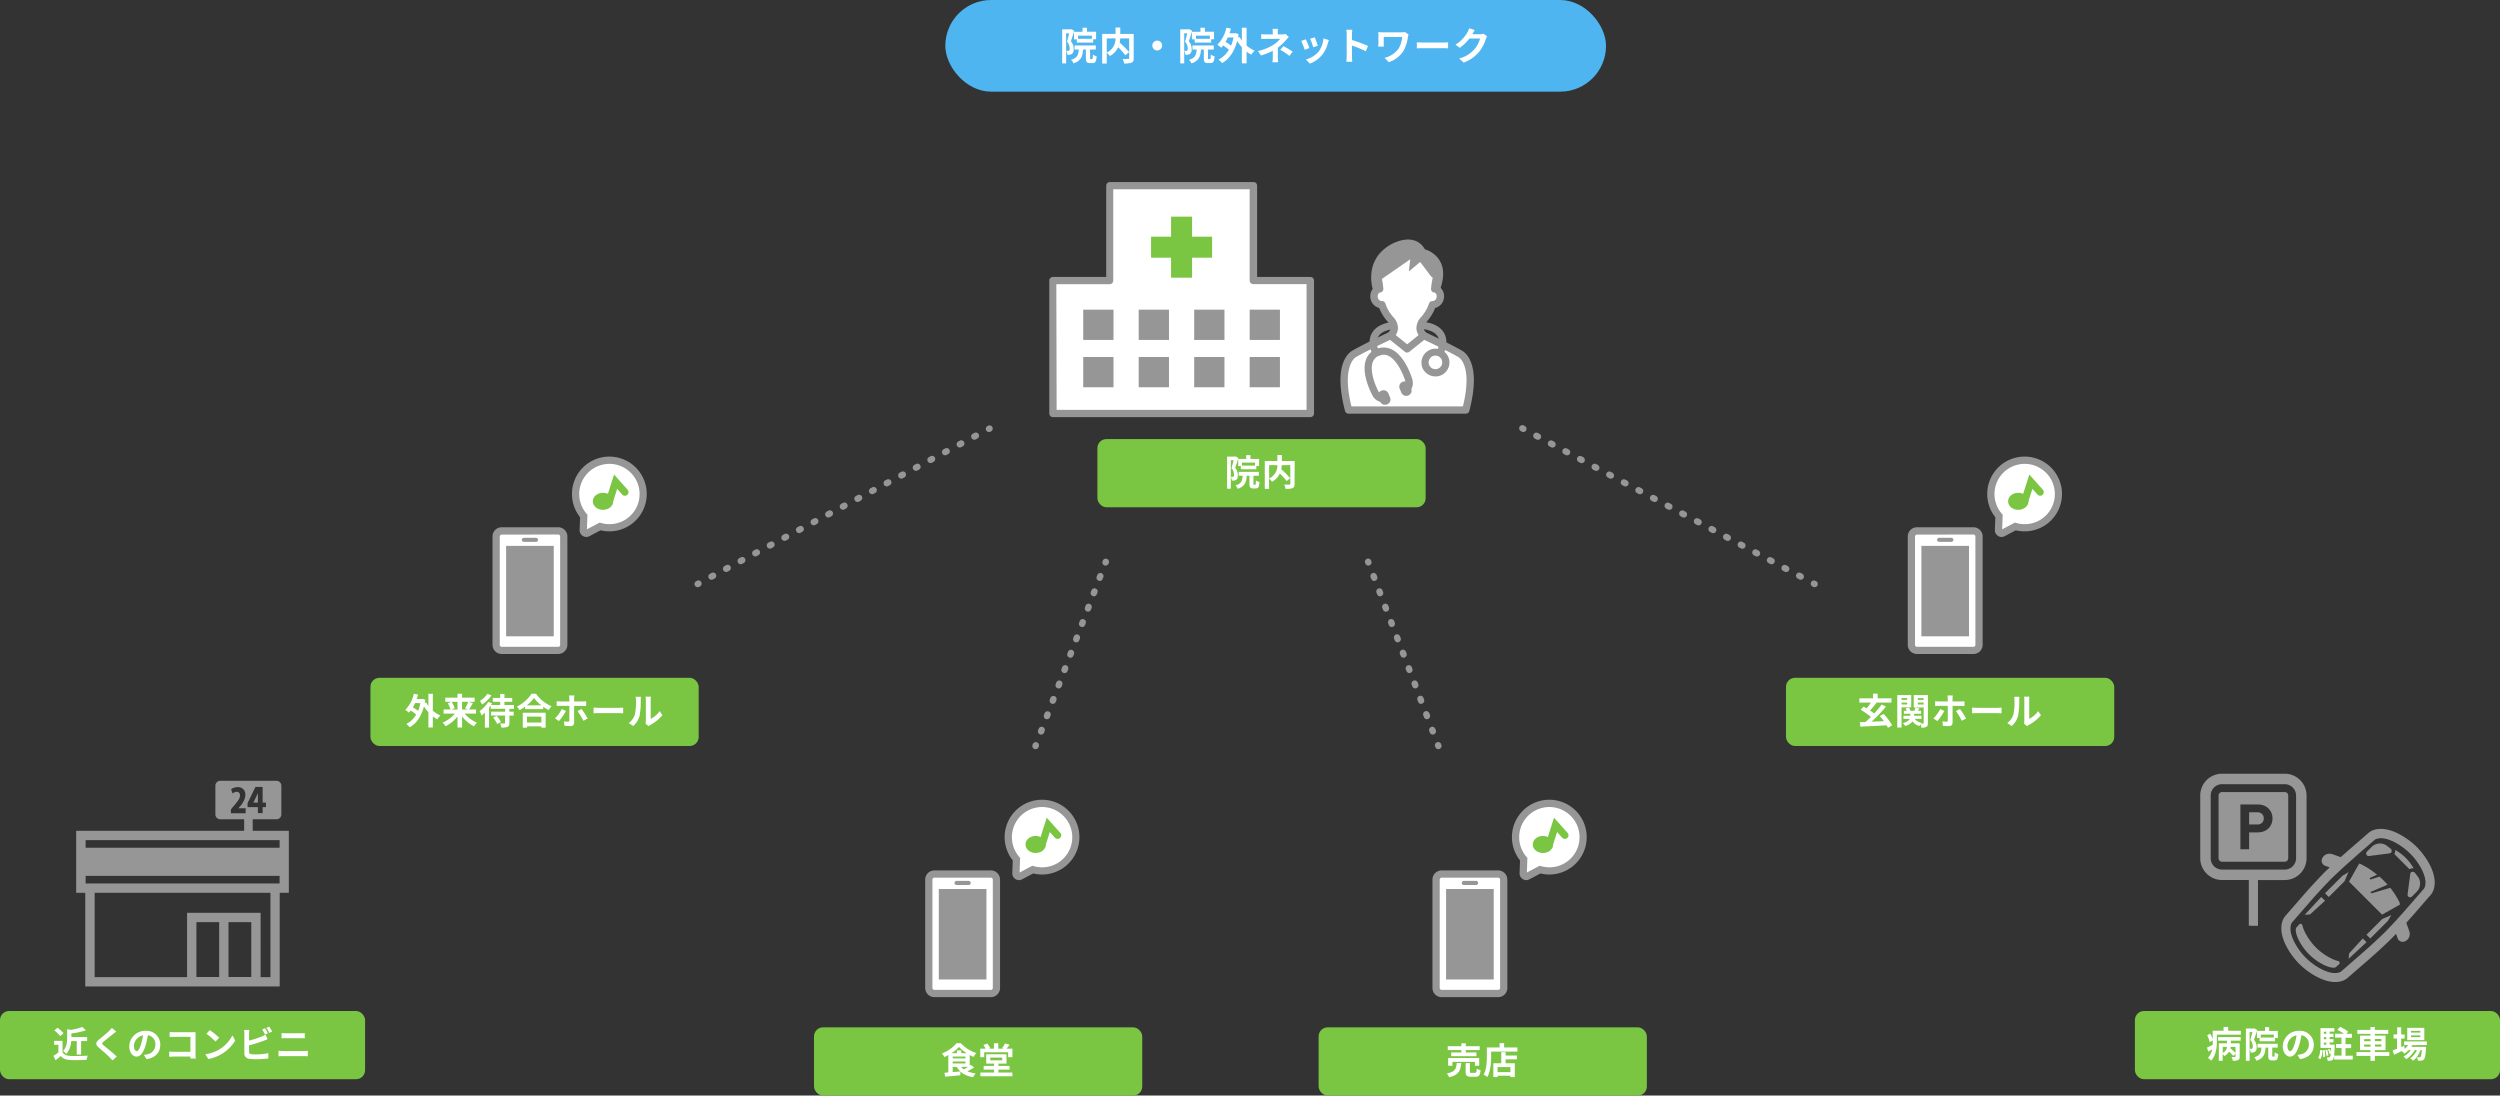 <svg xmlns="http://www.w3.org/2000/svg" viewBox="0 0 1172.93 514">
  <rect x="0" y="0" width="1172.93" height="514" fill="#333333" stroke="none"/>
  <defs>
    <style>
      .cls-1 {
        fill: #4eb5f0;
      }

      .cls-2 {
        fill: #fff;
      }

      .cls-3 {
        fill: #7ac643;
      }

      .cls-4 {
        fill: #969696;
      }

      .cls-5 {
        fill: #231815;
      }
    </style>
  </defs>
  <g id="レイヤー_2" data-name="レイヤー 2">
    <g id="レイヤー_2-2" data-name="レイヤー 2">
      <g>
        <g>
          <rect class="cls-1" x="443.51" width="310" height="43" rx="21.5"/>
          <g>
            <path class="cls-2" d="M504,14.44c-.47,1.53-1.06,3.49-1.57,4.9A5.55,5.55,0,0,1,503.73,23a2.66,2.66,0,0,1-.79,2.3,2.52,2.52,0,0,1-1.05.38,8.22,8.22,0,0,1-1.15,0,4.51,4.51,0,0,0-.47-1.81h.79a.88.88,0,0,0,.51-.16c.2-.14.27-.5.27-1a4.88,4.88,0,0,0-1.24-3.15c.36-1.13.73-2.7,1-3.92h-1.4V29.76h-1.86v-16h3.91l.31-.09Zm8.36,13.27c.28,0,.34-.27.37-2.11a5.26,5.26,0,0,0,1.79.79c-.18,2.52-.65,3.21-1.93,3.21h-1.21c-1.56,0-1.91-.61-1.91-2.45V23.24h-1.33c-.21,3.26-1,5.33-4.48,6.5a5.17,5.17,0,0,0-1.14-1.67c2.89-.86,3.43-2.32,3.61-4.83h-2V21.33h10v1.91h-2.7v3.89c0,.52,0,.58.29.58Zm-4.47-12.8V13h2.07v1.89h4.3v3.53h-1.38V20h-7.67V18.45h-1.33V14.91Zm4.41,1.81h-6.52V18.2h6.52Z"/>
            <path class="cls-2" d="M531.9,27.31c0,1.15-.23,1.75-1,2.09a9.32,9.32,0,0,1-3.49.38,7.2,7.2,0,0,0-.7-2.13c1.06.06,2.26,0,2.61,0s.45-.11.45-.43V18h-4.2a13.51,13.51,0,0,1-.25,2,44.41,44.41,0,0,1,4.45,4.48L528,25.93a38.71,38.71,0,0,0-3.38-3.77,9.29,9.29,0,0,1-3.87,4.14,9.16,9.16,0,0,0-1.5-1.58V29.8h-2.14V15.93h6.27v-3h2.21v3h6.3Zm-12.64-2.64A7.13,7.13,0,0,0,523.37,18h-4.11Z"/>
            <path class="cls-2" d="M542.93,19.05a2.31,2.31,0,1,1-2.3,2.3A2.32,2.32,0,0,1,542.93,19.05Z"/>
            <path class="cls-2" d="M559.33,14.44c-.47,1.53-1.06,3.49-1.57,4.9A5.55,5.55,0,0,1,559.08,23a2.66,2.66,0,0,1-.79,2.3,2.52,2.52,0,0,1-1,.38,8.22,8.22,0,0,1-1.15,0,4.51,4.51,0,0,0-.47-1.81h.79a.88.88,0,0,0,.51-.16c.2-.14.27-.5.27-1A4.88,4.88,0,0,0,556,19.55c.36-1.13.73-2.7,1-3.92h-1.4V29.76h-1.86v-16h3.91l.31-.09Zm8.36,13.27c.28,0,.34-.27.37-2.11a5.26,5.26,0,0,0,1.79.79c-.18,2.52-.65,3.21-1.93,3.21h-1.21c-1.56,0-1.91-.61-1.91-2.45V23.24h-1.33c-.21,3.26-1,5.33-4.48,6.5a5.17,5.17,0,0,0-1.14-1.67c2.88-.86,3.42-2.32,3.6-4.83h-2V21.33h10v1.91h-2.7v3.89c0,.52,0,.58.29.58Zm-4.47-12.8V13h2.07v1.89h4.3v3.53h-1.38V20h-7.67V18.45H559.2V14.91Zm4.41,1.81h-6.52V18.2h6.52Z"/>
            <path class="cls-2" d="M584.87,21.37a14.69,14.69,0,0,0,3.77,2.41,10.38,10.38,0,0,0-1.57,1.88,16.51,16.51,0,0,1-2.2-1.43v5.49h-2.23V22.14a20,20,0,0,1-2.19-2.89c-1.35,5.09-3.86,8.53-7.06,10.35a9,9,0,0,0-1.71-1.6,12.27,12.27,0,0,0,4.88-4.67,25,25,0,0,0-2.7-2,8.75,8.75,0,0,1-.92,1.06A13,13,0,0,0,571.15,21a16.25,16.25,0,0,0,4.24-8l2.12.42c-.2.76-.41,1.47-.67,2.19h2.51l.38-.07,1.4.49c-.09.54-.18,1.06-.27,1.57l.67-.26A11.73,11.73,0,0,0,582.64,19V13h2.23ZM576,17.59A17.89,17.89,0,0,1,575,19.68a22.72,22.72,0,0,1,2.58,1.74,20.26,20.26,0,0,0,1.15-3.83Z"/>
            <path class="cls-2" d="M604.69,17.36c-.45.45-1,1.06-1.38,1.49a28.14,28.14,0,0,1-3.78,3.53c0,1.44,0,3.4,0,4.54,0,.72.07,1.74.12,2.3H597a21,21,0,0,0,.15-2.3V23.84a31.73,31.73,0,0,1-5.53,2.21l-1.39-2.12a22.31,22.31,0,0,0,7.35-3,11.54,11.54,0,0,0,3-2.7h-6.52c-.64,0-1.78,0-2.34.09V16a16.77,16.77,0,0,0,2.31.13h3.11v-.94a12,12,0,0,0-.1-1.66h2.57a15.92,15.92,0,0,0-.11,1.66v.94h2.16a5.71,5.71,0,0,0,1.5-.18Zm-2.54,4.28a40.15,40.15,0,0,1,4.33,2.61l-1.52,2a27.65,27.65,0,0,0-4.3-2.86Z"/>
            <path class="cls-2" d="M614.32,22.54l-2.2.83a35.66,35.66,0,0,0-1.63-4.16l2.16-.77C613.1,19.35,614,21.53,614.32,22.54Zm9.15-3.74a12.85,12.85,0,0,0-.43,1.31,14.68,14.68,0,0,1-2.45,5.28,14.1,14.1,0,0,1-6,4.46l-1.9-1.93a12.06,12.06,0,0,0,6-3.76A12.08,12.08,0,0,0,620.93,18Zm-5.17,2.62-2.16.76a30.94,30.94,0,0,0-1.46-4l2.14-.7C617.17,18.26,618.05,20.6,618.3,21.42Z"/>
            <path class="cls-2" d="M640.8,24.05a52.29,52.29,0,0,0-6.5-2.68v5.1c0,.52.09,1.78.16,2.5h-2.81a18.86,18.86,0,0,0,.18-2.5V16.13a12.18,12.18,0,0,0-.18-2.18h2.81a20.25,20.25,0,0,0-.16,2.18v2.65a58.94,58.94,0,0,1,7.53,2.79Z"/>
            <path class="cls-2" d="M660.87,16.13a9.88,9.88,0,0,0-.32,1.21A17.58,17.58,0,0,1,658.4,24a13.1,13.1,0,0,1-6.82,5.17l-2-2.06a11.14,11.14,0,0,0,6.63-4.34,12.91,12.91,0,0,0,1.64-5.4h-8.64v3a12.92,12.92,0,0,0,.07,1.48h-2.65c0-.56.09-1,.09-1.48V16.6a15.11,15.11,0,0,0-.09-1.51c.58,0,1.37.07,2.2.07h8.6a9.6,9.6,0,0,0,1.71-.13Z"/>
            <path class="cls-2" d="M664.74,19.86c.65.05,2,.11,2.9.11h9.67c.82,0,1.63-.08,2.1-.11v2.83c-.43,0-1.35-.09-2.1-.09h-9.67c-1,0-2.24,0-2.9.09Z"/>
            <path class="cls-2" d="M697.72,17a7.36,7.36,0,0,0-.6,1.29,18.6,18.6,0,0,1-3.13,6,17,17,0,0,1-7.27,5.08l-2.13-1.91A14.34,14.34,0,0,0,691.85,23a12.78,12.78,0,0,0,2.55-4.92h-5a20.73,20.73,0,0,1-4.54,4.36l-2-1.5a15.88,15.88,0,0,0,5.62-5.79,8.61,8.61,0,0,0,.81-1.89l2.63.86c-.43.63-.88,1.44-1.1,1.84l0,.09h3.62a5.59,5.59,0,0,0,1.56-.22Z"/>
          </g>
        </g>
        <g>
          <rect class="cls-3" x="173.8" y="318" width="154" height="32" rx="4.25"/>
          <g>
            <path class="cls-2" d="M203.07,333.43a14,14,0,0,0,3.55,2.28,9.93,9.93,0,0,0-1.48,1.77,14.89,14.89,0,0,1-2.07-1.34v5.18H201v-7.16a18.49,18.49,0,0,1-2.07-2.73c-1.28,4.81-3.64,8.05-6.67,9.77a8.58,8.58,0,0,0-1.61-1.51,11.54,11.54,0,0,0,4.6-4.4,19.53,19.53,0,0,0-2.55-1.94,9.38,9.38,0,0,1-.86,1,12.1,12.1,0,0,0-1.69-1.29,15.41,15.41,0,0,0,4-7.58l2,.39c-.19.71-.4,1.39-.63,2.07h2.36l.36-.07,1.32.46c-.08.51-.17,1-.25,1.48l.63-.24a10.53,10.53,0,0,0,1.05,1.64v-5.7h2.11Zm-8.35-3.57a15.23,15.23,0,0,1-1,2,22.37,22.37,0,0,1,2.43,1.65,18.78,18.78,0,0,0,1.09-3.62Z"/>
            <path class="cls-2" d="M218,334.79a15.84,15.84,0,0,0,5.76,4.29,9.1,9.1,0,0,0-1.41,1.7,17.17,17.17,0,0,1-5.56-4.66v5.22h-2.14v-5.19a17.46,17.46,0,0,1-5.57,4.59,9.92,9.92,0,0,0-1.43-1.7,16,16,0,0,0,5.81-4.25h-5.33v-1.94h3.21a11.88,11.88,0,0,0-1.28-2.92l1.75-.66h-2.89v-1.94h5.73v-1.85h2.14v1.85h5.89v1.94h-2.83l2,.58a30.87,30.87,0,0,1-1.79,3h3.3v1.94Zm-6.12-5.52a11.85,11.85,0,0,1,1.45,3l-1.62.62h2.94v-3.58Zm4.91,0v3.58h2.86l-1.43-.49a18.66,18.66,0,0,0,1.45-3.09Z"/>
            <path class="cls-2" d="M239,332.57v1.34h2v1.83h-2v3.47c0,1-.19,1.51-.87,1.82a7.8,7.8,0,0,1-2.89.32,7.57,7.57,0,0,0-.63-1.9c.84,0,1.77,0,2,0s.34-.05.34-.29v-3.44H230.4v-1.83H237v-1.34h-6.75V331c-.25.36-.51.71-.79,1.09v9.28H227.5v-7.06a19.21,19.21,0,0,1-1.55,1.4,14,14,0,0,0-.93-2.09,15.51,15.51,0,0,0,4.08-4.37l1.76.76c-.15.24-.3.49-.47.75h4.28v-1.48h-3.48v-1.83h3.48v-1.86h2v1.86h3.65v1.83h-3.65v1.48h4.47v1.84Zm-8.4-6.28a17.66,17.66,0,0,1-4.42,4.25,11.52,11.52,0,0,0-1-1.71,11.64,11.64,0,0,0,3.5-3.32Zm2.41,9.56a12.29,12.29,0,0,1,2,2.89l-1.76.95a13.18,13.18,0,0,0-1.87-3Z"/>
            <path class="cls-2" d="M251.48,325.49a17.14,17.14,0,0,0,7.28,5.85,10.26,10.26,0,0,0-1.31,1.82,20.13,20.13,0,0,1-2.6-1.61v1.17h-8.46v-1.19a24.3,24.3,0,0,1-2.64,1.66,8.12,8.12,0,0,0-1.27-1.64,18,18,0,0,0,6.91-6.06Zm-6.22,8.91H256v7H254v-.63h-6.72v.63h-2Zm8.76-3.47a18.42,18.42,0,0,1-3.49-3.45,17.32,17.32,0,0,1-3.38,3.45Zm-6.77,5.26V339H254v-2.77Z"/>
            <path class="cls-2" d="M265.53,333.57a28.49,28.49,0,0,1-3.28,4.74l-1.86-1.26a17.21,17.21,0,0,0,3.2-4.38Zm3.84-2.41v7.9c0,1-.58,1.6-1.79,1.6a22.46,22.46,0,0,1-2.75-.16l-.2-2.09a10.67,10.67,0,0,0,1.88.19c.44,0,.6-.17.61-.61,0-.63,0-6,0-6.82h-4.32c-.51,0-1.15,0-1.63.06V329c.51,0,1.11.12,1.63.12h4.32v-1.36a11.64,11.64,0,0,0-.13-1.48h2.51a10.62,10.62,0,0,0-.15,1.49v1.35h3.94A12.89,12.89,0,0,0,275,329v2.23c-.52,0-1.18,0-1.66,0Zm3.45,1.46a39.38,39.38,0,0,1,2.91,4.47l-2,1.08a34.88,34.88,0,0,0-2.77-4.55Z"/>
            <path class="cls-2" d="M278.5,332c.61.06,1.85.11,2.73.11h9.13c.79,0,1.55-.07,2-.11v2.67c-.41,0-1.27-.08-2-.08h-9.13c-1,0-2.1,0-2.73.08Z"/>
            <path class="cls-2" d="M295,339.25a8.1,8.1,0,0,0,2.89-4.07,29.61,29.61,0,0,0,.49-6.73,6.22,6.22,0,0,0-.15-1.54h2.5a10.15,10.15,0,0,0-.12,1.53,37.32,37.32,0,0,1-.51,7.3,9.82,9.82,0,0,1-3,4.88Zm7.87.25a6.28,6.28,0,0,0,.14-1.26v-9.91a7.14,7.14,0,0,0-.14-1.46h2.53a8.2,8.2,0,0,0-.12,1.48v8.89a10.71,10.71,0,0,0,4.2-3.59l1.31,1.87a18.55,18.55,0,0,1-5.76,4.64,4.37,4.37,0,0,0-.75.51Z"/>
          </g>
        </g>
        <rect class="cls-3" x="837.94" y="318" width="154" height="32" rx="4.25"/>
        <g>
          <path class="cls-2" d="M885.79,341.49c-.17-.36-.41-.75-.66-1.19-4.44.27-9.11.46-12.31.63l-.22-2.09,2.59-.09c.83-.69,1.71-1.53,2.58-2.39A38.11,38.11,0,0,0,873,333l1.31-1.49c.44.25.94.54,1.45.85a24.72,24.72,0,0,0,2-2.72h-5.4v-2h6.42v-2.19h2.14v2.19h6.5v2h-7.36l.3.13a38.3,38.3,0,0,1-3,3.57c.71.46,1.39,1,2,1.4a45.48,45.48,0,0,0,3.48-4.22l2,1a65.94,65.94,0,0,1-6.8,7.09c1.87-.09,3.86-.16,5.82-.26-.61-.83-1.29-1.68-1.92-2.39l1.8-1a29.17,29.17,0,0,1,4,5.29Z"/>
          <path class="cls-2" d="M892.15,331.87v9.48h-2V326.12h6.54v5.75Zm0-4.35v.83h2.67v-.83Zm2.67,3v-.88h-2.67v.88Zm9.69,8.72c0,.94-.15,1.45-.7,1.77a4.71,4.71,0,0,1-2.34.37,6.72,6.72,0,0,0-.41-1.58,5.35,5.35,0,0,0-.53.82,5.73,5.73,0,0,1-3.21-2.14,6.56,6.56,0,0,1-3.4,2.12,7.06,7.06,0,0,0-1.17-1.31c1.9-.51,2.8-1.24,3.21-2h-2.91V335.8h3.21v-.89h-3V333.5h1.33a7.58,7.58,0,0,0-.56-1.1l1.54-.43a5.69,5.69,0,0,1,.82,1.53h1.77c.2-.51.44-1.12.57-1.55l1.86.48c-.26.37-.51.75-.73,1.07h1.47v1.41h-3.29v.89h3.46v1.47h-3.16a5.09,5.09,0,0,0,3.25,1.86,3.7,3.7,0,0,0-.32.35,7.24,7.24,0,0,0,1,0c.2,0,.27-.08.27-.28v-7.28h-4.67v-5.8h6.66Zm-4.74-11.69v.83h2.75v-.83Zm2.75,3v-.92h-2.75v.92Z"/>
          <path class="cls-2" d="M912.24,333.57a27.35,27.35,0,0,1-3.28,4.74l-1.85-1.26a17.21,17.21,0,0,0,3.2-4.38Zm3.85-2.41v7.9c0,1-.58,1.6-1.79,1.6a22.46,22.46,0,0,1-2.75-.16l-.21-2.09a10.86,10.86,0,0,0,1.89.19c.44,0,.6-.17.61-.61,0-.63,0-6,0-6.82h-4.32c-.51,0-1.15,0-1.63.06V329c.51,0,1.11.12,1.63.12h4.32v-1.36a11.48,11.48,0,0,0-.14-1.48h2.52a10.62,10.62,0,0,0-.15,1.49v1.35H920a13.15,13.15,0,0,0,1.68-.12v2.23c-.52,0-1.19,0-1.66,0Zm3.45,1.46a40.72,40.72,0,0,1,2.9,4.47l-2,1.08a33.82,33.82,0,0,0-2.77-4.55Z"/>
          <path class="cls-2" d="M925.22,332c.61.06,1.85.11,2.73.11h9.13c.78,0,1.55-.07,2-.11v2.67c-.41,0-1.27-.08-2-.08H928c-1,0-2.1,0-2.73.08Z"/>
          <path class="cls-2" d="M941.76,339.25a8.1,8.1,0,0,0,2.89-4.07,29.61,29.61,0,0,0,.49-6.73,6.22,6.22,0,0,0-.15-1.54h2.5a10.15,10.15,0,0,0-.12,1.53,37.32,37.32,0,0,1-.51,7.3,9.82,9.82,0,0,1-3,4.88Zm7.87.25a6.34,6.34,0,0,0,.13-1.26v-9.91a7.53,7.53,0,0,0-.13-1.46h2.53a8.2,8.2,0,0,0-.12,1.48v8.89a10.71,10.71,0,0,0,4.2-3.59l1.31,1.87a18.55,18.55,0,0,1-5.76,4.64,4.37,4.37,0,0,0-.75.51Z"/>
        </g>
        <g>
          <rect class="cls-3" x="381.91" y="482" width="154" height="32" rx="4.25"/>
          <g>
            <path class="cls-2" d="M457,500.8a30.91,30.91,0,0,1-3.16,1.83,14.68,14.68,0,0,0,3.94,1,8,8,0,0,0-1.21,1.76c-3.7-.61-6.15-2.14-7.65-4.81h-1.95V503l3.6-.3,0,1.78c-2.52.26-5.19.49-7.14.66l-.28-1.85,1.77-.13V495a19.56,19.56,0,0,1-1.83.92,8.59,8.59,0,0,0-1.18-1.67,17.45,17.45,0,0,0,6.89-4.82h2a17.06,17.06,0,0,0,7.26,4.64,9.18,9.18,0,0,0-1.28,1.8c-.59-.26-1.2-.56-1.81-.88v5c.18-.12.35-.26.51-.38Zm-3.4-6.67a17.47,17.47,0,0,1-3.66-2.94,16.7,16.7,0,0,1-3.53,2.94h2.53v-1.3H451v1.3Zm-6.63,2.45h6v-.88h-6Zm0,2.38h6V498h-6Zm4,1.58a6,6,0,0,0,1.23,1.18c.63-.34,1.34-.75,2-1.18Z"/>
            <path class="cls-2" d="M475,492V496H473v-2.31H461.76V496h-1.85V492h2.55a14.27,14.27,0,0,0-1.07-1.7l1.8-.69a10.7,10.7,0,0,1,1.39,2.1l-.64.29h2.41v-2.53h2V492H471l-.81-.27a12.75,12.75,0,0,0,1.32-2.19l2.18.64c-.51.67-1,1.31-1.5,1.82Zm-6.58,11.19h6.55v1.75h-15v-1.75h6.42v-1.35h-4.88V500.1h4.88V499h-3.69v-4.36h9.52V499h-3.79v1.1h5.22v1.73h-5.22Zm-3.84-5.71h5.63v-1.28h-5.63Z"/>
          </g>
        </g>
        <g>
          <rect class="cls-3" x="618.66" y="482" width="154" height="32" rx="4.25"/>
          <g>
            <path class="cls-2" d="M685.56,498.72c-.27,3.42-1,5.58-5.66,6.69a6.07,6.07,0,0,0-1.11-1.76c4-.78,4.46-2.31,4.66-4.93Zm.05-6.05h-6.36v-1.83h6.36v-1.35h2.09v1.35h6.53v1.83H687.7v1.11h5v1.77H680.87v-1.77h4.74ZM692,500v-1.8H681.43V500h-2v-3.62H694V500Zm.1,3.33c.56,0,.66-.29.73-2a5.7,5.7,0,0,0,1.82.76c-.22,2.45-.75,3.08-2.35,3.08h-2.19c-2,0-2.47-.58-2.47-2.4v-4h2v4c0,.54.11.61.72.61Z"/>
            <path class="cls-2" d="M711.92,491.45v1.92H699.6v2.36c0,2.74-.26,6.94-1.78,9.59a9.48,9.48,0,0,0-1.76-1.14c1.4-2.43,1.52-6,1.52-8.45v-4.28h6v-2h2.11v2Zm-5.52,3.77h5.3V497h-5.3v1.85h4.3v6.48h-2.07v-.62h-6v.63h-2v-6.49h3.72v-5.23h2.06Zm2.23,5.43h-6V503h6Z"/>
          </g>
        </g>
        <g>
          <g>
            <rect class="cls-3" x="514.87" y="206" width="154" height="32" rx="4.25"/>
            <g>
              <path class="cls-2" d="M581,214.89c-.44,1.44-1,3.3-1.48,4.62a5.23,5.23,0,0,1,1.24,3.42c0,1.09-.22,1.8-.75,2.17a2.38,2.38,0,0,1-1,.36,7.26,7.26,0,0,1-1.09,0,4.34,4.34,0,0,0-.44-1.72c.3,0,.54,0,.75,0a.91.91,0,0,0,.47-.16c.19-.13.26-.47.26-.95a4.5,4.5,0,0,0-1.18-3c.34-1.08.7-2.55,1-3.71h-1.32v13.34h-1.75V214.21h3.68l.29-.09Zm7.89,12.53c.27,0,.32-.26.35-2a5.15,5.15,0,0,0,1.69.74c-.17,2.38-.62,3-1.82,3H588c-1.48,0-1.8-.58-1.8-2.31V223.2h-1.26c-.21,3.08-.92,5-4.23,6.14a4.81,4.81,0,0,0-1.07-1.58c2.71-.82,3.23-2.2,3.4-4.56h-1.87v-1.8h9.46v1.8h-2.55v3.67c0,.5,0,.55.28.55Zm-4.22-12.09v-1.78h2v1.78h4.06v3.33h-1.31v1.51h-7.24v-1.49h-1.26v-3.35Zm4.17,1.72h-6.16v1.39h6.16Z"/>
              <path class="cls-2" d="M607.38,227c0,1.09-.23,1.65-.94,2a8.65,8.65,0,0,1-3.3.36,6.54,6.54,0,0,0-.66-2c1,0,2.14,0,2.46,0s.43-.1.43-.41v-8.72h-4a13.08,13.08,0,0,1-.24,1.92,42.59,42.59,0,0,1,4.2,4.23l-1.67,1.31a36,36,0,0,0-3.19-3.55,8.78,8.78,0,0,1-3.66,3.91,8.16,8.16,0,0,0-1.41-1.5v4.8h-2V216.3h5.91v-2.82h2.1v2.82h6Zm-11.94-2.5a6.74,6.74,0,0,0,3.88-6.27h-3.88Z"/>
            </g>
          </g>
          <g>
            <g>
              <polygon class="cls-2" points="588.07 131.64 588.07 87.11 520.66 87.11 520.66 131.64 493.99 131.64 493.99 194 614.74 194 614.74 131.64 588.07 131.64"/>
              <path class="cls-4" d="M614.74,195.7H494a1.7,1.7,0,0,1-1.7-1.7V131.64a1.7,1.7,0,0,1,1.7-1.7h25V87.11a1.7,1.7,0,0,1,1.7-1.7h67.41a1.7,1.7,0,0,1,1.7,1.7v42.83h25a1.7,1.7,0,0,1,1.7,1.7V194A1.7,1.7,0,0,1,614.74,195.7Zm-119-3.4H613v-59h-25a1.7,1.7,0,0,1-1.7-1.7V88.81h-64v42.83a1.7,1.7,0,0,1-1.7,1.7h-25Z"/>
            </g>
            <g>
              <rect class="cls-4" x="508.22" y="145.29" width="14.2" height="14.2"/>
              <rect class="cls-4" x="534.25" y="145.29" width="14.2" height="14.2"/>
              <rect class="cls-4" x="560.28" y="145.29" width="14.2" height="14.2"/>
              <rect class="cls-4" x="586.31" y="145.29" width="14.2" height="14.2"/>
              <rect class="cls-4" x="508.22" y="167.49" width="14.2" height="14.2"/>
              <rect class="cls-4" x="534.25" y="167.49" width="14.2" height="14.2"/>
              <rect class="cls-4" x="560.28" y="167.49" width="14.2" height="14.2"/>
              <rect class="cls-4" x="586.31" y="167.49" width="14.2" height="14.2"/>
            </g>
            <g>
              <rect class="cls-3" x="540.05" y="111.04" width="28.63" height="9.86"/>
              <rect class="cls-3" x="540.05" y="111.04" width="28.63" height="9.86" transform="translate(438.39 670.33) rotate(-90)"/>
            </g>
            <path class="cls-5" d="M651.31,176.77a1.7,1.7,0,0,1-1.68-1.49l-2-15.47a1.7,1.7,0,0,1,3.37-.44l2,15.47a1.7,1.7,0,0,1-1.47,1.91Z"/>
            <path class="cls-5" d="M669.06,176.77l-.22,0a1.7,1.7,0,0,1-1.47-1.91l2-15.47a1.7,1.7,0,0,1,3.38.44l-2,15.47A1.71,1.71,0,0,1,669.06,176.77Z"/>
            <g>
              <path class="cls-2" d="M684.74,165.88c-3.48-2.14-16.5-8.32-16.5-8.32-4.28-3.48-.39-7.5-.39-7.5a19.26,19.26,0,0,0,4.2-7.1,3.65,3.65,0,0,0,3.57-2.9,4,4,0,0,0-.25-2.82,3.06,3.06,0,0,0-2-1.65,1.7,1.7,0,0,0-.31-.06,56.87,56.87,0,0,1,1-5.93l-1.45-1.15-7.23-9.62-.32-.28v.14l-4.61-.13h-.53l-4.61.13v-.14l-.32.28-7.23,9.62-1.45,1.15a56.87,56.87,0,0,1,1,5.93l-.32.06a3.07,3.07,0,0,0-2,1.65,4.08,4.08,0,0,0-.26,2.82,3.66,3.66,0,0,0,3.57,2.9,19.44,19.44,0,0,0,4.21,7.1s3.89,4-.39,7.5c0,0-13,6.18-16.5,8.32,0,0-8.95,3.42-2.95,26.49h55C693.69,169.3,684.74,165.88,684.74,165.88Z"/>
              <path class="cls-4" d="M687.69,194.08h-55a1.7,1.7,0,0,1-1.64-1.28c-2.59-9.92-2.83-17.65-.72-23,1.53-3.83,3.82-5.15,4.52-5.48,3.44-2.09,14.67-7.45,16.36-8.25a3.11,3.11,0,0,0,1.23-2.11,4.26,4.26,0,0,0-1.14-2.77,21.11,21.11,0,0,1-4.21-6.7,5.51,5.51,0,0,1-4-4,5.72,5.72,0,0,1,.38-4,4.88,4.88,0,0,1,2-2.11c-.18-1.13-.52-2.91-.84-4.43a1.71,1.71,0,0,1,.61-1.68l1.28-1,7.1-9.45a2.73,2.73,0,0,1,.23-.25l.32-.28A1.69,1.69,0,0,1,656,117l3.73-.1a1.42,1.42,0,0,1,.29,0h.44a1.56,1.56,0,0,1,.31,0l3.72.1a1.7,1.7,0,0,1,1.76.31l.32.28a2.73,2.73,0,0,1,.23.25l7.1,9.45,1.27,1a1.67,1.67,0,0,1,.61,1.68c-.31,1.52-.65,3.29-.83,4.43a4.8,4.8,0,0,1,2,2.1,5.76,5.76,0,0,1,.38,4,5.51,5.51,0,0,1-4,4,21.21,21.21,0,0,1-4.19,6.68,4.22,4.22,0,0,0-1.16,2.79,3.11,3.11,0,0,0,1.23,2.11c1.69.8,12.91,6.16,16.36,8.25.7.33,3,1.65,4.51,5.48,2.11,5.3,1.87,13-.71,23A1.7,1.7,0,0,1,687.69,194.08Zm-53.64-3.41h52.31c4.83-19.81-2.19-23.18-2.27-23.22a1.79,1.79,0,0,1-.24-.12c-3.36-2.07-16.21-8.17-16.34-8.23a2,2,0,0,1-.34-.22,6.47,6.47,0,0,1-2.63-4.68,7.64,7.64,0,0,1,2.09-5.32,17.81,17.81,0,0,0,3.81-6.46,1.68,1.68,0,0,1,1.72-1.16,2,2,0,0,0,1.82-1.63,2.31,2.31,0,0,0-.14-1.63,1.35,1.35,0,0,0-.87-.76l-.12,0a1.68,1.68,0,0,1-1.46-1.6,36.83,36.83,0,0,1,.81-5.33l-.62-.49a1.82,1.82,0,0,1-.31-.31l-6.84-9.11-4-.11H660l-4,.11-6.84,9.11a1.82,1.82,0,0,1-.31.31l-.62.49a37,37,0,0,1,.81,5.33,1.7,1.7,0,0,1-1.46,1.6l-.13,0a1.4,1.4,0,0,0-.87.76,2.38,2.38,0,0,0-.13,1.63,2,2,0,0,0,1.82,1.63,1.7,1.7,0,0,1,1.72,1.16,17.69,17.69,0,0,0,3.84,6.49,7.63,7.63,0,0,1,2.06,5.29,6.47,6.47,0,0,1-2.63,4.68,2.46,2.46,0,0,1-.34.22c-.13.06-13,6.16-16.34,8.23l-.29.14S629.22,170.86,634.05,190.67Z"/>
            </g>
            <path class="cls-4" d="M660.2,165.42a1.7,1.7,0,0,1-1.06-.38l-7.66-6.16a1.7,1.7,0,1,1,2.14-2.65l6.58,5.31,6.59-5.31a1.71,1.71,0,0,1,2.39.26,1.69,1.69,0,0,1-.26,2.39L661.27,165A1.71,1.71,0,0,1,660.2,165.42Z"/>
            <path class="cls-4" d="M667,122.34l-6,5,.63-5.68L647,131.81l0,3.78-2.57,1.27s-5.55-14.21,8-22.1c0,0,11-6.63,16.1,2.21,0,0,13.7,3.47,6.44,20.52l-1.9-2,.64-5.61Z"/>
            <path class="cls-4" d="M644.87,165.71a1.69,1.69,0,0,1-1.56-1c-.08-.18-1.88-4.58.4-8.5,1.66-2.87,5-4.62,9.8-5.21a1.7,1.7,0,0,1,.41,3.38c-3.71.45-6.15,1.63-7.26,3.52-1.43,2.44-.23,5.47-.21,5.5a1.71,1.71,0,0,1-.93,2.22A1.64,1.64,0,0,1,644.87,165.71Z"/>
            <path class="cls-4" d="M676.3,165.72a1.74,1.74,0,0,1-.66-.14,1.7,1.7,0,0,1-.91-2.22c0-.07,1.21-3.08-.21-5.5-1.11-1.89-3.55-3.07-7.26-3.52a1.7,1.7,0,1,1,.41-3.38c4.84.59,8.13,2.34,9.8,5.21,2.28,3.92.48,8.32.4,8.5A1.7,1.7,0,0,1,676.3,165.72Z"/>
            <g>
              <path class="cls-4" d="M659.94,184.17a1.73,1.73,0,0,1-1.38-.71,1.69,1.69,0,0,1,.35-2.34c.16-.14.86-.85.38-2.48-.78-2.58-3.7-9.73-7.88-11.7a5.27,5.27,0,0,0-4.51,0,1.7,1.7,0,0,1-1.31-3.14,8.65,8.65,0,0,1,7.28.09c6.4,3,9.55,13.36,9.68,13.8,1,3.27-.56,5.42-1.61,6.18A1.68,1.68,0,0,1,659.94,184.17Z"/>
              <path class="cls-4" d="M648.83,188.72a5.7,5.7,0,0,1-4.92-3.22c-.22-.4-5.4-9.89-3.08-16.57a8.57,8.57,0,0,1,5-5.26,1.7,1.7,0,1,1,1.32,3.13,5.27,5.27,0,0,0-3.14,3.24c-1.52,4.35,1.53,11.45,2.84,13.81.88,1.59,2,1.47,2,1.47a1.7,1.7,0,1,1,.58,3.35A2.94,2.94,0,0,1,648.83,188.72Z"/>
            </g>
            <g>
              <g>
                <path class="cls-4" d="M658.27,181.71a.76.76,0,0,1,.4-1l.08,0a.77.77,0,0,1,1,.4l.78,1.86a.76.76,0,0,1-.41,1l-.08,0a.75.75,0,0,1-1-.4Z"/>
                <path class="cls-4" d="M659.73,185.73a2.34,2.34,0,0,1-.91-.18,2.44,2.44,0,0,1-1.34-1.32l-.78-1.86h0a2.44,2.44,0,0,1,1.32-3.21,2.49,2.49,0,0,1,3.3,1.27l.78,1.87a2.46,2.46,0,0,1-1.32,3.22A2.71,2.71,0,0,1,659.73,185.73ZM659,183.6h0Zm.87-2.55h0Z"/>
              </g>
              <g>
                <path class="cls-4" d="M648.31,185.89a.75.75,0,0,1,.41-1l.08,0a.76.76,0,0,1,1,.41l.78,1.86a.76.76,0,0,1-.4,1l-.09,0a.76.76,0,0,1-1-.41Z"/>
                <path class="cls-4" d="M649.77,189.91a2.38,2.38,0,0,1-.91-.18,2.43,2.43,0,0,1-1.34-1.33l-.78-1.85h0a2.46,2.46,0,0,1,1.32-3.22,2.52,2.52,0,0,1,2-.05,2.48,2.48,0,0,1,1.34,1.32l.78,1.87a2.46,2.46,0,0,1-1.32,3.22A2.71,2.71,0,0,1,649.77,189.91Zm-.77-2.13h0Zm1.66-.69Z"/>
              </g>
            </g>
            <g>
              <path class="cls-2" d="M668.94,171.9a4.89,4.89,0,1,1,6.4,2.62A4.87,4.87,0,0,1,668.94,171.9Z"/>
              <path class="cls-4" d="M673.46,176.6a6.61,6.61,0,0,1-6.09-4,6.59,6.59,0,0,1,12.15-5.1,6.6,6.6,0,0,1-3.52,8.63A6.51,6.51,0,0,1,673.46,176.6Zm0-9.77a3.32,3.32,0,0,0-1.23.24,3.17,3.17,0,0,0-1.71,1.74,3.13,3.13,0,0,0,0,2.44h0a3.19,3.19,0,1,0,2.93-4.42Z"/>
            </g>
          </g>
        </g>
        <g>
          <g>
            <rect class="cls-2" x="232.77" y="249.08" width="31.73" height="56.05" rx="2.6"/>
            <path class="cls-4" d="M261.9,306.83H235.38a4.31,4.31,0,0,1-4.31-4.31V251.69a4.31,4.31,0,0,1,4.31-4.31H261.9a4.31,4.31,0,0,1,4.3,4.31v50.83A4.31,4.31,0,0,1,261.9,306.83Zm-26.52-56a.93.93,0,0,0-.91.91v50.83a.92.92,0,0,0,.91.9H261.9a.91.91,0,0,0,.9-.9V251.69a.92.92,0,0,0-.9-.91Z"/>
          </g>
          <path class="cls-4" d="M251.49,254.23h-5.71a1,1,0,0,1-.95-.95h0a1,1,0,0,1,.95-.95h5.71a1,1,0,0,1,.95.95h0A1,1,0,0,1,251.49,254.23Z"/>
          <rect class="cls-4" x="237.46" y="256.11" width="22.35" height="42.43"/>
          <g>
            <path class="cls-2" d="M294.33,218.36a15.84,15.84,0,0,0-20.44,23.74l-.25,6.63a1.45,1.45,0,0,0,2.12,1.33l5.78-3.06a15.84,15.84,0,0,0,12.79-28.64Z"/>
            <path class="cls-4" d="M275.08,251.93a3.16,3.16,0,0,1-3.14-3.26l.22-6a17.54,17.54,0,0,1,23.07-25.76h0a17.54,17.54,0,0,1-13.49,31.89l-5.18,2.75A3.15,3.15,0,0,1,275.08,251.93Zm10.86-34.3a13.74,13.74,0,0,0-3.18.37,14.13,14.13,0,0,0-7.58,23l.43.5-.25,6.85,6-3.17.66.19a14.13,14.13,0,0,0,11.41-25.56h0A14,14,0,0,0,285.94,217.63Z"/>
          </g>
          <g>
            <g>
              <polyline class="cls-2" points="285.72 235.71 288.79 226 293.13 230.86"/>
              <path class="cls-3" d="M285.72,237.41a1.51,1.51,0,0,1-.51-.08,1.7,1.7,0,0,1-1.11-2.13l4-12.56,6.33,7.08a1.7,1.7,0,1,1-2.53,2.27l-2.36-2.63-2.17,6.86A1.7,1.7,0,0,1,285.72,237.41Z"/>
            </g>
            <g>
              <ellipse class="cls-3" cx="282.91" cy="235.2" rx="3.07" ry="2.3"/>
              <path class="cls-3" d="M282.91,239.2c-2.67,0-4.77-1.76-4.77-4s2.1-4,4.77-4,4.77,1.76,4.77,4S285.58,239.2,282.91,239.2Zm0-4.6c-.88,0-1.36.45-1.36.6s.48.6,1.36.6,1.37-.45,1.37-.6S283.79,234.6,282.91,234.6Z"/>
            </g>
          </g>
        </g>
        <g>
          <g>
            <rect class="cls-2" x="435.77" y="410.08" width="31.73" height="56.05" rx="2.6"/>
            <path class="cls-4" d="M464.9,467.83H438.38a4.31,4.31,0,0,1-4.31-4.31V412.69a4.31,4.31,0,0,1,4.31-4.31H464.9a4.31,4.31,0,0,1,4.3,4.31v50.83A4.31,4.31,0,0,1,464.9,467.83Zm-26.52-56.05a.93.93,0,0,0-.91.91v50.83a.92.92,0,0,0,.91.9H464.9a.91.91,0,0,0,.9-.9V412.69a.92.92,0,0,0-.9-.91Z"/>
          </g>
          <path class="cls-4" d="M454.49,415.23h-5.71a1,1,0,0,1-.95-1h0a1,1,0,0,1,.95-.95h5.71a1,1,0,0,1,.95.95h0A1,1,0,0,1,454.49,415.23Z"/>
          <rect class="cls-4" x="440.46" y="417.11" width="22.35" height="42.43"/>
          <g>
            <path class="cls-2" d="M497.33,379.36a15.84,15.84,0,0,0-20.44,23.74l-.25,6.63a1.45,1.45,0,0,0,2.12,1.33l5.78-3.06a15.84,15.84,0,0,0,12.79-28.64Z"/>
            <path class="cls-4" d="M478.08,412.93a3.16,3.16,0,0,1-3.14-3.26l.22-6a17.54,17.54,0,0,1,23.07-25.76h0a17.54,17.54,0,0,1-13.49,31.89l-5.18,2.75A3.15,3.15,0,0,1,478.08,412.93Zm10.86-34.3a13.74,13.74,0,0,0-3.18.37,14.13,14.13,0,0,0-7.58,23l.43.5-.25,6.85,6-3.17.66.19a14.13,14.13,0,0,0,11.41-25.56h0A14,14,0,0,0,488.94,378.63Z"/>
          </g>
          <g>
            <g>
              <polyline class="cls-2" points="488.72 396.71 491.79 387 496.13 391.86"/>
              <path class="cls-3" d="M488.72,398.41a1.51,1.51,0,0,1-.51-.08,1.7,1.7,0,0,1-1.11-2.13l4-12.56,6.33,7.08a1.7,1.7,0,1,1-2.53,2.27l-2.36-2.63-2.17,6.86A1.7,1.7,0,0,1,488.72,398.41Z"/>
            </g>
            <g>
              <ellipse class="cls-3" cx="485.91" cy="396.2" rx="3.07" ry="2.3"/>
              <path class="cls-3" d="M485.91,400.2c-2.67,0-4.77-1.76-4.77-4s2.1-4,4.77-4,4.77,1.76,4.77,4S488.58,400.2,485.91,400.2Zm0-4.6c-.88,0-1.36.45-1.36.6s.48.6,1.36.6,1.37-.45,1.37-.6S486.79,395.6,485.91,395.6Z"/>
            </g>
          </g>
        </g>
        <g>
          <g>
            <rect class="cls-2" x="673.77" y="410.08" width="31.73" height="56.05" rx="2.6"/>
            <path class="cls-4" d="M702.9,467.83H676.38a4.31,4.31,0,0,1-4.31-4.31V412.69a4.31,4.31,0,0,1,4.31-4.31H702.9a4.31,4.31,0,0,1,4.3,4.31v50.83A4.31,4.31,0,0,1,702.9,467.83Zm-26.52-56.05a.93.93,0,0,0-.91.91v50.83a.92.92,0,0,0,.91.9H702.9a.91.91,0,0,0,.9-.9V412.69a.92.92,0,0,0-.9-.91Z"/>
          </g>
          <path class="cls-4" d="M692.49,415.23h-5.71a1,1,0,0,1-.95-1h0a1,1,0,0,1,.95-.95h5.71a1,1,0,0,1,1,.95h0A1,1,0,0,1,692.49,415.23Z"/>
          <rect class="cls-4" x="678.46" y="417.11" width="22.35" height="42.43"/>
          <g>
            <path class="cls-2" d="M735.33,379.36a15.84,15.84,0,0,0-20.44,23.74l-.25,6.63a1.45,1.45,0,0,0,2.12,1.33l5.78-3.06a15.84,15.84,0,0,0,12.79-28.64Z"/>
            <path class="cls-4" d="M716.08,412.93a3.16,3.16,0,0,1-3.14-3.26l.22-6a17.54,17.54,0,0,1,23.07-25.76h0a17.54,17.54,0,0,1-13.49,31.89l-5.18,2.75A3.15,3.15,0,0,1,716.08,412.93Zm10.86-34.3a13.74,13.74,0,0,0-3.18.37,14.13,14.13,0,0,0-7.58,23l.43.5-.25,6.85,6-3.17.66.19a14.13,14.13,0,0,0,11.41-25.56h0A14,14,0,0,0,726.94,378.63Z"/>
          </g>
          <g>
            <g>
              <polyline class="cls-2" points="726.72 396.71 729.79 387 734.13 391.86"/>
              <path class="cls-3" d="M726.72,398.41a1.51,1.51,0,0,1-.51-.08,1.7,1.7,0,0,1-1.11-2.13l4-12.56,6.33,7.08a1.7,1.7,0,1,1-2.53,2.27l-2.36-2.63-2.17,6.86A1.7,1.7,0,0,1,726.72,398.41Z"/>
            </g>
            <g>
              <ellipse class="cls-3" cx="723.91" cy="396.2" rx="3.07" ry="2.3"/>
              <path class="cls-3" d="M723.91,400.2c-2.67,0-4.77-1.76-4.77-4s2.1-4,4.77-4,4.77,1.76,4.77,4S726.58,400.2,723.91,400.2Zm0-4.6c-.88,0-1.36.45-1.36.6s.48.6,1.36.6,1.37-.45,1.37-.6S724.79,395.6,723.91,395.6Z"/>
            </g>
          </g>
        </g>
        <g>
          <g>
            <rect class="cls-2" x="896.77" y="249.08" width="31.73" height="56.05" rx="2.6"/>
            <path class="cls-4" d="M925.9,306.83H899.38a4.31,4.31,0,0,1-4.31-4.31V251.69a4.31,4.31,0,0,1,4.31-4.31H925.9a4.31,4.31,0,0,1,4.3,4.31v50.83A4.31,4.31,0,0,1,925.9,306.83Zm-26.52-56a.93.93,0,0,0-.91.91v50.83a.92.92,0,0,0,.91.9H925.9a.91.91,0,0,0,.9-.9V251.69a.92.92,0,0,0-.9-.91Z"/>
          </g>
          <path class="cls-4" d="M915.49,254.23h-5.71a1,1,0,0,1-.95-.95h0a1,1,0,0,1,.95-.95h5.71a1,1,0,0,1,1,.95h0A1,1,0,0,1,915.49,254.23Z"/>
          <rect class="cls-4" x="901.46" y="256.11" width="22.35" height="42.43"/>
          <g>
            <path class="cls-2" d="M958.33,218.36a15.84,15.84,0,0,0-20.44,23.74l-.25,6.63a1.45,1.45,0,0,0,2.12,1.33l5.78-3.06a15.84,15.84,0,0,0,12.79-28.64Z"/>
            <path class="cls-4" d="M939.08,251.93a3.16,3.16,0,0,1-3.14-3.26l.22-6a17.54,17.54,0,0,1,23.07-25.76h0a17.54,17.54,0,0,1-13.49,31.89l-5.18,2.75A3.15,3.15,0,0,1,939.08,251.93Zm10.86-34.3a13.74,13.74,0,0,0-3.18.37,14.13,14.13,0,0,0-7.58,23l.43.5-.25,6.85,6-3.17.66.19a14.13,14.13,0,0,0,11.41-25.56h0A14,14,0,0,0,949.94,217.63Z"/>
          </g>
          <g>
            <g>
              <polyline class="cls-2" points="949.72 235.71 952.79 226 957.13 230.86"/>
              <path class="cls-3" d="M949.72,237.41a1.51,1.51,0,0,1-.51-.08,1.7,1.7,0,0,1-1.11-2.13l4-12.56,6.33,7.08a1.7,1.7,0,1,1-2.53,2.27l-2.36-2.63-2.17,6.86A1.7,1.7,0,0,1,949.72,237.41Z"/>
            </g>
            <g>
              <ellipse class="cls-3" cx="946.91" cy="235.2" rx="3.07" ry="2.3"/>
              <path class="cls-3" d="M946.91,239.2c-2.67,0-4.77-1.76-4.77-4s2.1-4,4.77-4,4.77,1.76,4.77,4S949.58,239.2,946.91,239.2Zm0-4.6c-.88,0-1.36.45-1.36.6s.48.6,1.36.6,1.37-.45,1.37-.6S947.79,234.6,946.91,234.6Z"/>
            </g>
          </g>
        </g>
        <g>
          <path class="cls-4" d="M464,202.69a1.49,1.49,0,0,1-1.32-.8,1.5,1.5,0,0,1,.62-2l.35-.19a1.51,1.51,0,0,1,1.41,2.66l-.36.18A1.46,1.46,0,0,1,464,202.69Z"/>
          <path class="cls-4" d="M333.85,272a1.5,1.5,0,0,1-.71-2.83l.7-.37a1.5,1.5,0,1,1,1.41,2.65l-.7.37A1.52,1.52,0,0,1,333.85,272Zm6.85-3.65a1.5,1.5,0,0,1-.71-2.83l.7-.37a1.5,1.5,0,1,1,1.41,2.65l-.7.37A1.49,1.49,0,0,1,340.7,268.39Zm6.85-3.65a1.5,1.5,0,0,1-.71-2.83l.7-.37a1.5,1.5,0,0,1,1.41,2.65l-.7.37A1.52,1.52,0,0,1,347.55,264.74Zm6.85-3.65a1.5,1.5,0,0,1-.71-2.83l.7-.37a1.5,1.5,0,1,1,1.41,2.65l-.7.37A1.49,1.49,0,0,1,354.4,261.09Zm6.84-3.65a1.5,1.5,0,0,1-.7-2.83l.7-.37a1.5,1.5,0,0,1,1.41,2.65l-.7.37A1.53,1.53,0,0,1,361.24,257.44Zm6.86-3.65a1.5,1.5,0,0,1-.71-2.83l.7-.37a1.5,1.5,0,1,1,1.41,2.65l-.7.37A1.49,1.49,0,0,1,368.1,253.79Zm6.84-3.65a1.5,1.5,0,0,1-.7-2.83l.7-.37a1.5,1.5,0,1,1,1.41,2.65l-.7.37A1.53,1.53,0,0,1,374.94,250.14Zm6.85-3.65a1.5,1.5,0,0,1-.7-2.83l.7-.37a1.5,1.5,0,0,1,1.41,2.65l-.7.37A1.53,1.53,0,0,1,381.79,246.49Zm6.85-3.65a1.5,1.5,0,0,1-.7-2.83l.7-.37a1.5,1.5,0,1,1,1.41,2.65l-.7.37A1.53,1.53,0,0,1,388.64,242.84Zm6.85-3.65a1.5,1.5,0,0,1-.7-2.83l.7-.37a1.5,1.5,0,0,1,1.41,2.65l-.7.37A1.53,1.53,0,0,1,395.49,239.19Zm6.85-3.65a1.5,1.5,0,0,1-.7-2.83l.7-.37a1.5,1.5,0,1,1,1.41,2.65l-.7.37A1.53,1.53,0,0,1,402.34,235.54Zm6.85-3.65a1.5,1.5,0,0,1-.7-2.83l.7-.37a1.5,1.5,0,1,1,1.41,2.65l-.7.37A1.53,1.53,0,0,1,409.19,231.89Zm6.85-3.65a1.5,1.5,0,0,1-.7-2.83l.7-.37a1.5,1.5,0,0,1,1.41,2.65l-.7.37A1.53,1.53,0,0,1,416,228.24Zm6.85-3.65a1.5,1.5,0,0,1-.7-2.83l.7-.37A1.5,1.5,0,1,1,424.3,224l-.7.37A1.53,1.53,0,0,1,422.89,224.59Zm6.85-3.65a1.5,1.5,0,0,1-.7-2.83l.7-.37a1.5,1.5,0,0,1,1.41,2.65l-.7.37A1.53,1.53,0,0,1,429.74,220.94Zm6.85-3.65a1.5,1.5,0,0,1-.7-2.83l.7-.37a1.5,1.5,0,1,1,1.41,2.65l-.7.37A1.53,1.53,0,0,1,436.59,217.29Zm6.85-3.65a1.5,1.5,0,0,1-.7-2.83l.7-.37a1.5,1.5,0,1,1,1.41,2.65l-.7.37A1.53,1.53,0,0,1,443.44,213.64Zm6.85-3.65a1.5,1.5,0,0,1-.7-2.82l.7-.38a1.5,1.5,0,0,1,1.41,2.65l-.7.37A1.53,1.53,0,0,1,450.29,210Zm6.85-3.65a1.5,1.5,0,0,1-.7-2.83l.7-.37a1.5,1.5,0,1,1,1.41,2.65l-.7.37A1.53,1.53,0,0,1,457.14,206.34Z"/>
          <path class="cls-4" d="M327.35,275.5a1.5,1.5,0,0,1-.71-2.82l.35-.19a1.5,1.5,0,0,1,1.41,2.65l-.35.18A1.52,1.52,0,0,1,327.35,275.5Z"/>
        </g>
        <g>
          <path class="cls-4" d="M714.7,202.69a1.53,1.53,0,0,1-.71-.18l-.35-.19a1.5,1.5,0,1,1,1.41-2.64l.35.18a1.5,1.5,0,0,1-.7,2.83Z"/>
          <path class="cls-4" d="M844.84,272a1.49,1.49,0,0,1-.7-.18l-.7-.37a1.5,1.5,0,0,1,1.41-2.65l.7.37a1.5,1.5,0,0,1-.71,2.83ZM838,268.39a1.46,1.46,0,0,1-.7-.18l-.7-.37a1.5,1.5,0,0,1,1.41-2.65l.7.37a1.5,1.5,0,0,1-.71,2.83Zm-6.85-3.65a1.46,1.46,0,0,1-.7-.18l-.7-.37a1.5,1.5,0,0,1,1.41-2.65l.7.37a1.5,1.5,0,0,1-.71,2.83Zm-6.85-3.65a1.46,1.46,0,0,1-.7-.18l-.7-.37a1.5,1.5,0,1,1,1.41-2.65l.7.37a1.5,1.5,0,0,1-.71,2.83Zm-6.85-3.65a1.49,1.49,0,0,1-.7-.18l-.7-.37a1.5,1.5,0,1,1,1.41-2.65l.7.37a1.5,1.5,0,0,1-.71,2.83Zm-6.85-3.65a1.46,1.46,0,0,1-.7-.18l-.7-.37a1.5,1.5,0,0,1,1.41-2.65l.7.37a1.5,1.5,0,0,1-.71,2.83Zm-6.85-3.65a1.49,1.49,0,0,1-.7-.18l-.7-.37a1.5,1.5,0,0,1,1.41-2.65l.7.37a1.5,1.5,0,0,1-.71,2.83Zm-6.85-3.65a1.46,1.46,0,0,1-.7-.18l-.7-.37a1.5,1.5,0,0,1,1.41-2.65l.7.37a1.5,1.5,0,0,1-.71,2.83ZM790,242.84a1.52,1.52,0,0,1-.7-.18l-.7-.37a1.5,1.5,0,0,1,1.41-2.65l.7.37a1.5,1.5,0,0,1-.71,2.83Zm-6.85-3.65a1.49,1.49,0,0,1-.7-.18l-.7-.37A1.5,1.5,0,1,1,783.2,236l.7.37a1.5,1.5,0,0,1-.71,2.83Zm-6.85-3.65a1.49,1.49,0,0,1-.7-.18l-.7-.37a1.5,1.5,0,0,1,1.41-2.65l.7.37a1.5,1.5,0,0,1-.71,2.83Zm-6.85-3.65a1.49,1.49,0,0,1-.7-.18l-.7-.37a1.5,1.5,0,0,1,1.41-2.65l.7.37a1.5,1.5,0,0,1-.71,2.83Zm-6.84-3.65a1.53,1.53,0,0,1-.71-.18l-.7-.37a1.5,1.5,0,0,1,1.41-2.65l.7.37a1.5,1.5,0,0,1-.7,2.83Zm-6.85-3.65a1.53,1.53,0,0,1-.71-.18l-.7-.37a1.5,1.5,0,0,1,1.41-2.65l.7.37a1.5,1.5,0,0,1-.7,2.83Zm-6.86-3.65a1.52,1.52,0,0,1-.7-.18l-.7-.37a1.5,1.5,0,1,1,1.41-2.65l.7.37a1.5,1.5,0,0,1-.71,2.83Zm-6.84-3.65a1.5,1.5,0,0,1-.71-.18l-.7-.37a1.5,1.5,0,0,1,1.41-2.65l.7.37a1.5,1.5,0,0,1-.7,2.83Zm-6.85-3.65a1.53,1.53,0,0,1-.71-.18l-.7-.37a1.5,1.5,0,0,1,1.41-2.65l.7.37a1.5,1.5,0,0,1-.7,2.83ZM728.4,210a1.53,1.53,0,0,1-.71-.18l-.7-.37a1.5,1.5,0,0,1,1.41-2.65l.7.38a1.5,1.5,0,0,1-.7,2.82Zm-6.85-3.65a1.53,1.53,0,0,1-.71-.18l-.7-.37a1.5,1.5,0,0,1,1.41-2.65l.7.37a1.5,1.5,0,0,1-.7,2.83Z"/>
          <path class="cls-4" d="M851.34,275.5a1.64,1.64,0,0,1-.7-.17l-.35-.19a1.5,1.5,0,0,1,1.4-2.65l.36.18a1.5,1.5,0,0,1-.71,2.83Z"/>
        </g>
        <g>
          <path class="cls-4" d="M518.7,265.37a1.39,1.39,0,0,1-.53-.1,1.49,1.49,0,0,1-.87-1.93l.14-.38a1.51,1.51,0,0,1,2.81,1.08l-.15.37A1.49,1.49,0,0,1,518.7,265.37Z"/>
          <path class="cls-4" d="M488.45,344.66a1.46,1.46,0,0,1-.53-.1,1.51,1.51,0,0,1-.87-1.94l.29-.74a1.5,1.5,0,0,1,2.8,1.07l-.28.74A1.51,1.51,0,0,1,488.45,344.66Zm2.75-7.21a1.46,1.46,0,0,1-.53-.1,1.5,1.5,0,0,1-.87-1.93l.28-.74a1.5,1.5,0,0,1,2.81,1.06l-.28.74A1.51,1.51,0,0,1,491.2,337.45Zm2.75-7.21a1.42,1.42,0,0,1-.53-.1,1.5,1.5,0,0,1-.87-1.93l.28-.74a1.5,1.5,0,0,1,2.81,1.07l-.28.74A1.5,1.5,0,0,1,494,330.24ZM496.7,323a1.64,1.64,0,0,1-.53-.09,1.52,1.52,0,0,1-.87-1.94l.28-.74a1.5,1.5,0,0,1,2.81,1.07l-.28.74A1.5,1.5,0,0,1,496.7,323Zm2.75-7.2a1.42,1.42,0,0,1-.53-.1,1.51,1.51,0,0,1-.87-1.94l.28-.74a1.5,1.5,0,0,1,2.81,1.07l-.28.74A1.51,1.51,0,0,1,499.45,315.83Zm2.75-7.21a1.46,1.46,0,0,1-.53-.1,1.5,1.5,0,0,1-.87-1.93l.28-.74a1.5,1.5,0,0,1,2.81,1.06l-.28.74A1.51,1.51,0,0,1,502.2,308.62Zm2.75-7.21a1.39,1.39,0,0,1-.53-.1,1.49,1.49,0,0,1-.87-1.93l.28-.74a1.5,1.5,0,0,1,2.81,1.07l-.29.74A1.49,1.49,0,0,1,505,301.41Zm2.75-7.21a1.6,1.6,0,0,1-.53-.09,1.51,1.51,0,0,1-.87-1.94l.28-.74a1.5,1.5,0,0,1,2.81,1.07l-.29.74A1.48,1.48,0,0,1,507.7,294.2Zm2.75-7.2a1.61,1.61,0,0,1-.53-.1,1.5,1.5,0,0,1-.87-1.94l.28-.74a1.5,1.5,0,0,1,2.81,1.07l-.29.74A1.49,1.49,0,0,1,510.45,287Zm2.75-7.21a1.39,1.39,0,0,1-.53-.1,1.5,1.5,0,0,1-.87-1.94l.28-.74a1.5,1.5,0,0,1,2.81,1.07l-.29.74A1.5,1.5,0,0,1,513.2,279.79Zm2.75-7.21a1.39,1.39,0,0,1-.53-.1,1.49,1.49,0,0,1-.87-1.93l.28-.74a1.5,1.5,0,0,1,2.81,1.07l-.29.74A1.5,1.5,0,0,1,516,272.58Z"/>
          <path class="cls-4" d="M485.84,351.5a1.42,1.42,0,0,1-.53-.1,1.5,1.5,0,0,1-.87-1.94l.15-.37a1.5,1.5,0,0,1,2.8,1.07l-.14.38A1.51,1.51,0,0,1,485.84,351.5Z"/>
        </g>
        <g>
          <path class="cls-4" d="M642,265.37a1.48,1.48,0,0,1-1.4-1l-.15-.37a1.51,1.51,0,0,1,2.81-1.08l.14.38a1.49,1.49,0,0,1-.87,1.93A1.39,1.39,0,0,1,642,265.37Z"/>
          <path class="cls-4" d="M672.23,344.66a1.51,1.51,0,0,1-1.4-1l-.28-.74a1.5,1.5,0,0,1,2.8-1.06l.29.74a1.5,1.5,0,0,1-.87,1.93A1.47,1.47,0,0,1,672.23,344.66Zm-2.75-7.21a1.51,1.51,0,0,1-1.4-1l-.28-.74a1.5,1.5,0,1,1,2.8-1.07l.29.74a1.5,1.5,0,0,1-.87,1.93A1.47,1.47,0,0,1,669.48,337.45Zm-2.75-7.21a1.5,1.5,0,0,1-1.4-1l-.28-.74a1.5,1.5,0,1,1,2.8-1.07l.29.74a1.5,1.5,0,0,1-.87,1.93A1.47,1.47,0,0,1,666.73,330.24ZM664,323a1.51,1.51,0,0,1-1.4-1l-.28-.74a1.5,1.5,0,1,1,2.81-1.07l.28.74a1.51,1.51,0,0,1-.87,1.94A1.71,1.71,0,0,1,664,323Zm-2.75-7.21a1.51,1.51,0,0,1-1.4-1l-.28-.74a1.5,1.5,0,0,1,2.8-1.07l.29.74a1.51,1.51,0,0,1-.87,1.94A1.47,1.47,0,0,1,661.23,315.83Zm-2.75-7.21a1.51,1.51,0,0,1-1.4-1l-.28-.73a1.5,1.5,0,0,1,2.8-1.08l.29.74a1.51,1.51,0,0,1-.87,1.94A1.47,1.47,0,0,1,658.48,308.62Zm-2.75-7.21a1.51,1.51,0,0,1-1.4-1l-.28-.74a1.5,1.5,0,1,1,2.81-1.07l.28.74a1.5,1.5,0,0,1-.87,1.93A1.47,1.47,0,0,1,655.73,301.41ZM653,294.2a1.5,1.5,0,0,1-1.41-1l-.28-.74a1.5,1.5,0,1,1,2.81-1.07l.28.74a1.52,1.52,0,0,1-.87,1.94A1.64,1.64,0,0,1,653,294.2Zm-2.75-7.2a1.51,1.51,0,0,1-1.41-1l-.28-.74a1.5,1.5,0,0,1,2.81-1.07l.28.74a1.51,1.51,0,0,1-.87,1.94A1.66,1.66,0,0,1,650.24,287Zm-2.75-7.21a1.51,1.51,0,0,1-1.41-1l-.28-.74a1.5,1.5,0,0,1,2.81-1.06l.28.74a1.5,1.5,0,0,1-.87,1.93A1.46,1.46,0,0,1,647.49,279.79Zm-2.75-7.21a1.49,1.49,0,0,1-1.4-1l-.29-.74a1.5,1.5,0,1,1,2.81-1.07l.28.74a1.49,1.49,0,0,1-.87,1.93A1.42,1.42,0,0,1,644.74,272.58Z"/>
          <path class="cls-4" d="M674.84,351.5a1.51,1.51,0,0,1-1.4-1l-.14-.38a1.5,1.5,0,0,1,2.8-1.07l.15.37a1.51,1.51,0,0,1-.87,1.94A1.47,1.47,0,0,1,674.84,351.5Z"/>
        </g>
        <g>
          <g>
            <rect class="cls-3" x="1001.64" y="474.34" width="171.29" height="32" rx="4.25"/>
            <g>
              <path class="cls-2" d="M1051.36,483.62v1.82h-11.27v3.25c0,2.72-.39,6.61-2.73,8.94a7.62,7.62,0,0,0-1.45-1.34,7.86,7.86,0,0,0,2-4c-.63.38-1.26.75-1.87,1.09l-.58-1.9c.7-.31,1.68-.77,2.7-1.28,0-.54,0-1.07,0-1.58v-.46l-1.45.77a14.52,14.52,0,0,0-1.15-3.25L1037,485a13.5,13.5,0,0,1,1.14,2.65v-4.05h5.1v-1.78h2.14v1.78Zm-10.67,2.94h10.57v1.7h-4.62v1.23h4.16v6.23c0,.87-.17,1.35-.78,1.64a5.36,5.36,0,0,1-2.43.32,5.61,5.61,0,0,0-.65-1.75c.68,0,1.43,0,1.64,0s.28-.07.28-.26v-1.27l-1.07,1a17.7,17.7,0,0,0-2-2,5.64,5.64,0,0,1-2.23,2.07,5.84,5.84,0,0,0-.76-.92v3.15h-1.8v-8.21h3.82v-1.23h-4.18Zm2.16,7.45a3.61,3.61,0,0,0,2-2.82h-2Zm6-2.82h-2.29c0,.22-.07.46-.12.68a29.63,29.63,0,0,1,2.41,2.17Z"/>
              <path class="cls-2" d="M1059,483.23c-.44,1.45-1,3.3-1.48,4.62a5.26,5.26,0,0,1,1.24,3.42,2.5,2.5,0,0,1-.75,2.18,2.38,2.38,0,0,1-1,.35,6.13,6.13,0,0,1-1.09,0,4.38,4.38,0,0,0-.44-1.72c.3,0,.54,0,.74,0a.94.94,0,0,0,.48-.15c.19-.14.25-.48.25-1a4.55,4.55,0,0,0-1.17-3c.34-1.07.7-2.55,1-3.71h-1.33V497.7h-1.75V482.55h3.69l.29-.08Zm7.88,12.53c.28,0,.33-.26.36-2a5.21,5.21,0,0,0,1.68.75c-.17,2.38-.61,3-1.81,3H1066c-1.48,0-1.81-.57-1.81-2.31v-3.69h-1.25c-.21,3.08-.92,5-4.24,6.14a4.91,4.91,0,0,0-1.07-1.58c2.72-.82,3.23-2.19,3.4-4.56h-1.87v-1.8h9.47v1.8h-2.55v3.67c0,.5,0,.55.27.55Zm-4.21-12.09v-1.78h1.95v1.78h4.07V487h-1.31v1.52h-7.24V487h-1.26v-3.35Zm4.16,1.72h-6.15v1.39h6.15Z"/>
              <path class="cls-2" d="M1077.87,494.93a15.1,15.1,0,0,0,1.56-.28,4.55,4.55,0,0,0,3.83-4.5,4.16,4.16,0,0,0-3.52-4.45,36.54,36.54,0,0,1-1,4.57c-1,3.4-2.46,5.47-4.3,5.47s-3.43-2.06-3.43-4.89a7.5,7.5,0,0,1,7.75-7.21,6.42,6.42,0,0,1,6.8,6.58c0,3.53-2.18,6-6.43,6.7Zm-1.31-5.1a26.74,26.74,0,0,0,.9-4.08,5.28,5.28,0,0,0-4.27,4.88c0,1.7.68,2.53,1.31,2.53S1075.88,492.1,1076.56,489.83Z"/>
              <path class="cls-2" d="M1087.63,496.35a7.57,7.57,0,0,0,.9-3.74l1.12.21a8.13,8.13,0,0,1-1,4.11Zm7.75-6.2s0,.46,0,.68c-.17,4.08-.37,5.69-.78,6.2a1.43,1.43,0,0,1-1,.6,7.83,7.83,0,0,1-1.53.05,4.26,4.26,0,0,0-.42-1.58,9.78,9.78,0,0,0,1.07,0,.48.48,0,0,0,.46-.2,3.85,3.85,0,0,0,.34-1.53l-.53.2a8.91,8.91,0,0,0-.78-2.19l.81-.29a11,11,0,0,1,.58,1.37c0-.51.07-1.1.1-1.8h-5v-9.28h6.5v1.63H1093v1h1.8v1.53H1093v1h1.8v1.52H1093v1Zm-4.69,2.52a16.9,16.9,0,0,1,.18,3.11l-.93.11a20.05,20.05,0,0,0-.12-3.14Zm-.38-8.61v1h1.09v-1Zm1.09,2.52h-1.09v1h1.09Zm-1.09,3.57h1.09v-1h-1.09Zm1.53,2.33a13.66,13.66,0,0,1,.58,2.73l-.9.17a13.93,13.93,0,0,0-.53-2.75Zm12,2.79v1.85h-8.71v-1.85h3.45v-3.62H1096v-1.84h2.55v-3h-3V485h4.1a17,17,0,0,0-3-1.79l1.21-1.44a15.24,15.24,0,0,1,3.82,2.26l-.76,1h2.53v1.87h-3v3h2.65v1.84h-2.65v3.62Z"/>
              <path class="cls-2" d="M1121,495.42h-6.78v2.29h-2.07v-2.29h-6.58V493.6h6.58v-.92h-4.9v-6.81h4.9v-.82h-6.17v-1.84h6.17v-1.37h2.07v1.37h6.29v1.84h-6.29v.82h5v6.81h-5v.92H1121Zm-11.81-6.9h3v-1h-3Zm3,2.55v-1h-3v1Zm2.07-3.59v1h3v-1Zm3,2.55h-3v1h3Z"/>
              <path class="cls-2" d="M1131.81,490.34c-.14.27-.31.54-.48.81h6.9s0,.46,0,.7c-.24,3.31-.51,4.67-1,5.17a1.57,1.57,0,0,1-1.12.57,10.06,10.06,0,0,1-1.72,0,3.84,3.84,0,0,0-.46-1.58c.55.05,1,.05,1.21.05a.59.59,0,0,0,.51-.19c.24-.25.44-1.12.63-3.18h-.66a12.16,12.16,0,0,1-3.4,5,5.78,5.78,0,0,0-1.43-1.12,9.32,9.32,0,0,0,3.16-3.91h-1a13,13,0,0,1-4,4.27,5.89,5.89,0,0,0-1.33-1.19,10.23,10.23,0,0,0,3.47-3.08h-1a10.22,10.22,0,0,1-2,1.67,7.07,7.07,0,0,0-1.33-1.19l-3.48,1.73-.75-2c.58-.22,1.29-.51,2.09-.83v-4.79H1123v-1.91h1.7V482h1.87v3.35h1.6v1.91h-1.6v4l1.36-.6.36,1.45a8.31,8.31,0,0,0,1.56-1.8h-1.92v-1.7h10.69v1.7Zm5.61-2.35h-8v-5.74h8Zm-1.87-4.35h-4.39v.82h4.39Zm0,2.14h-4.39v.82h4.39Z"/>
            </g>
          </g>
          <g>
            <path class="cls-4" d="M1059.38,434.37V412.89h12.55a10.24,10.24,0,0,0,10.24-10.23V373.25A10.25,10.25,0,0,0,1071.93,363h-29.41a10.24,10.24,0,0,0-10.23,10.24v29.41a10.24,10.24,0,0,0,10.23,10.23h12.56v21.45h0v0Zm-22.18-61.12a5.33,5.33,0,0,1,5.32-5.33h29.41a5.33,5.33,0,0,1,5.33,5.33v29.41a5.33,5.33,0,0,1-5.33,5.32h-29.41a5.33,5.33,0,0,1-5.32-5.32Z"/>
            <path class="cls-4" d="M1062.09,384a2.81,2.81,0,0,0-.81-2.1,3,3,0,0,0-2.22-.8h-3.83v5.72h0v0h3.83a3.05,3.05,0,0,0,2.22-.78A2.74,2.74,0,0,0,1062.09,384Z"/>
            <path class="cls-4" d="M1042.52,404.29h29.41a1.63,1.63,0,0,0,1.64-1.63V373.25a1.63,1.63,0,0,0-1.64-1.64h-29.41a1.64,1.64,0,0,0-1.64,1.64v29.41A1.64,1.64,0,0,0,1042.52,404.29Zm12.71-13.74v7.89h-4.1v-21h8.13a8,8,0,0,1,2.93.51,6.39,6.39,0,0,1,2.18,1.42,6.32,6.32,0,0,1,1.35,2.09,6.73,6.73,0,0,1,.47,2.53,6.63,6.63,0,0,1-.47,2.51,6.26,6.26,0,0,1-1.35,2.1,6.36,6.36,0,0,1-2.18,1.41,8,8,0,0,1-2.93.52Z"/>
            <path class="cls-4" d="M1133.83,397.33c-3.81-3.81-12.95-10.37-20.18-7.91a7.41,7.41,0,0,0-2.82,1.72l-9.23,8-3.41,3-4-1.42a3.73,3.73,0,0,0-.58-.12h-.06a3.74,3.74,0,0,0-3.27,1,3.59,3.59,0,0,0-.88,1.4,2.49,2.49,0,0,0,.1,1.93,2.45,2.45,0,0,0,1.43,1.27l1.46.52.62.24c-.8.76-1.61,1.53-2.4,2.3l-.08.08c-3.49,3.59-6.91,7.3-10.13,11l-7.75,8.91a7.93,7.93,0,0,0-1.76,2.82c-2.45,7.27,3.83,16.13,7.92,20.22,3.23,3.24,10.29,8.45,16.78,8.45a10.59,10.59,0,0,0,3.39-.54,7.48,7.48,0,0,0,2.82-1.72l9.23-8c3.87-3.37,7.59-6.78,11-10.15l.08-.08,1.42-1.47.63-.63.73,2.06a2.47,2.47,0,0,0,1.28,1.43,2.66,2.66,0,0,0,.38.1l.25.06a2.46,2.46,0,0,0,1.29-.06,3.7,3.7,0,0,0,1.4-.88,3.77,3.77,0,0,0,.89-3.91l-1.41-4q1.66-1.85,3.28-3.7l7.74-8.91a7.86,7.86,0,0,0,1.76-2.82C1144.19,410.28,1137.92,401.42,1133.83,397.33Zm3.83,18.81a3.53,3.53,0,0,1-.83,1.29l-7.18,8.25-.67.77c-1.56,1.8-3.15,3.57-4.75,5.33l-.86.92q-2.14,2.32-4.36,4.59-5.28,5.15-10.86,10l-1.05.92-8.25,7.18a3.49,3.49,0,0,1-1.3.83,6.93,6.93,0,0,1-2.69.28l-.14,0c-4.26-.4-9.57-3.8-12.91-7.14-4.15-4.15-8.38-11.31-6.88-15.75a3.33,3.33,0,0,1,.83-1.29l7.18-8.26.66-.77q4.83-5.55,10-10.84,2.42-2.34,4.88-4.62l.9-.83c1.67-1.53,3.37-3,5.08-4.53l1-.91,6.06-5.27,0,0,.7-.6,1.48-1.28a3.33,3.33,0,0,1,1.29-.83,6.61,6.61,0,0,1,2.69-.28h.15c4.25.4,9.56,3.8,12.91,7.15C1134.93,404.54,1139.16,411.69,1137.66,416.14Z"/>
            <path class="cls-4" d="M1097,450.89c-3-.7-7.27-3.19-10.42-6.35s-5.68-7.39-6.36-10.41a.88.88,0,0,0-1.53-.42l-1.3,1.49-.13.14h0c-.83,2.53,2,8.33,6.11,12.42s9.95,6.94,12.41,6.11l.07-.06.08-.08,1.48-1.29A.9.9,0,0,0,1097,450.89Z"/>
            <path class="cls-4" d="M1125.76,423.3a37.1,37.1,0,0,0-4.31-6.76l-.42.13-.41.12-7.83,2.3a.42.42,0,0,1-.51-.27.39.39,0,0,1,.23-.48l6.92-2.95.39-.17.28-.12.09,0h0l0,0c-.63-.72-1.3-1.43-2-2.12s-1.18-1.15-1.79-1.69l-.45.14-.44.15-3.14,1a.41.41,0,0,1-.51-.27.4.4,0,0,1,.22-.49l2.43-1.09.4-.18.27-.12.12,0h0l0,0a37.41,37.41,0,0,0-7.51-4.92,1.11,1.11,0,0,0-.19-.09l-.67-.3-.39.62-4.15,7.35-.29.54,15.5,15.5.53-.3,7.35-4.15.61-.35-.27-.65A1.06,1.06,0,0,0,1125.76,423.3Z"/>
            <polygon class="cls-4" points="1090.53 422.88 1090.81 422.63 1090.81 422.62 1090.83 422.6 1089.15 420.92 1089.1 420.86 1089.09 420.86 1089.07 420.84 1081.3 429.21 1083.84 428.99 1090.53 422.88"/>
            <polygon class="cls-4" points="1101.78 409.26 1101.8 409.2 1099.08 410.83 1090.87 419.04 1090.85 419.06 1090.85 419.06 1090.83 419.08 1092.59 420.85 1099.99 413.45 1100.98 411.12 1101.82 409.23 1101.78 409.26"/>
            <polygon class="cls-4" points="1108.64 440.41 1108.57 440.33 1108.56 440.33 1108.54 440.31 1102.15 447.3 1101.92 449.84 1109.97 442.37 1110.28 442.09 1110.28 442.09 1110.3 442.07 1108.64 440.41"/>
            <polygon class="cls-4" points="1121.9 429.39 1121.93 429.34 1117.69 431.15 1110.29 438.55 1112.06 440.31 1120.31 432.06 1121.2 430.56 1121.95 429.37 1121.9 429.39"/>
            <path class="cls-4" d="M1128.69,402.47a22.61,22.61,0,0,0-4.09-3.2c-.28-.18-.57-.37-.85-.53v0l0,0a3,3,0,0,1-.11,1.35,3.59,3.59,0,0,1-.29.59l7.14,7.14a2.76,2.76,0,0,1,.6-.28,2.56,2.56,0,0,1,1.28-.11l.06,0v0h0A23.08,23.08,0,0,0,1128.69,402.47Z"/>
            <path class="cls-4" d="M1132.39,409.12a.87.87,0,0,0-.38-.08h0l-.08,0a1.06,1.06,0,0,0-.31,0,1.21,1.21,0,0,0-.8,1l-1.25,9.59a1.19,1.19,0,0,0,.34,1,1.21,1.21,0,0,0,1.7,0l2.22-2.22a5.52,5.52,0,0,0,.44-7.3l-1.31-1.67-.1-.11a1.15,1.15,0,0,0-.36-.2Z"/>
            <path class="cls-4" d="M1111.5,401.62l9.6-1.25a1.18,1.18,0,0,0,1-.81,1,1,0,0,0,0-.25.66.66,0,0,0,0-.14,1.14,1.14,0,0,0-.31-.84l-.11-.1-1.67-1.3a5.5,5.5,0,0,0-7.3.43l-2.22,2.22a1.21,1.21,0,0,0,0,1.7A1.19,1.19,0,0,0,1111.5,401.62Z"/>
          </g>
        </g>
        <g>
          <g>
            <rect class="cls-3" y="474.34" width="171.29" height="32" rx="4.25"/>
            <g>
              <path class="cls-2" d="M29.38,493.75c.7,1.14,2,1.6,3.74,1.67,2,.08,5.82,0,8.07-.14a10.77,10.77,0,0,0-.62,2c-2,.1-5.46.14-7.48.05s-3.49-.56-4.59-1.88c-.75.66-1.5,1.32-2.43,2l-1-2.11a24.92,24.92,0,0,0,2.33-1.56v-3.59h-2v-1.85h3.93Zm-1.17-7.63a12.73,12.73,0,0,0-2.74-2.68l1.5-1.23a13.54,13.54,0,0,1,2.84,2.57Zm5.2,2.31a9.82,9.82,0,0,1-2.36,6.07,5.09,5.09,0,0,0-1.46-1.39c1.73-1.86,1.93-4.41,1.93-6.38v-3.87l1.74.32a29.73,29.73,0,0,0,5.37-1.34l1.66,1.54a35,35,0,0,1-6.81,1.48v1.7h7.41v1.87H38.05v6.34H36v-6.34Z"/>
              <path class="cls-2" d="M54.52,484c-.52.39-1.08.84-1.48,1.14-1.08.89-3.31,2.6-4.43,3.57-.9.77-.89.95,0,1.74,1.26,1.07,4.51,3.63,6.17,5.25l-2,1.8c-.48-.53-1-1.05-1.48-1.56-.92-1-3.49-3.17-5-4.47s-1.53-2.35.15-3.74c1.31-1.07,3.62-2.95,4.76-4.07a11.26,11.26,0,0,0,1.29-1.41Z"/>
              <path class="cls-2" d="M67.51,494.93a15.35,15.35,0,0,0,1.57-.28,4.55,4.55,0,0,0,3.82-4.5,4.16,4.16,0,0,0-3.52-4.45,36.43,36.43,0,0,1-1,4.57c-1,3.4-2.47,5.47-4.3,5.47s-3.44-2.06-3.44-4.89a7.51,7.51,0,0,1,7.76-7.21,6.42,6.42,0,0,1,6.79,6.58c0,3.53-2.17,6-6.42,6.7Zm-1.31-5.1a28,28,0,0,0,.91-4.08,5.28,5.28,0,0,0-4.27,4.88c0,1.7.68,2.53,1.31,2.53S65.52,492.1,66.2,489.83Z"/>
              <path class="cls-2" d="M89.31,496.59c0-.27,0-.56,0-.88H81.57c-.66,0-1.63.05-2.19.1v-2.43c.59.05,1.36.1,2.12.1h7.84v-7H81.71c-.72,0-1.63,0-2.11.07v-2.36c.63.07,1.51.1,2.11.1h8.55l1.49,0c0,.39,0,1.07,0,1.56v8.81c0,.59,0,1.49.07,2Z"/>
              <path class="cls-2" d="M102.84,492.39a16.11,16.11,0,0,0,6.19-6.61l1.32,2.4a18.08,18.08,0,0,1-6.29,6.29,18.35,18.35,0,0,1-6.3,2.39l-1.43-2.24A17.39,17.39,0,0,0,102.84,492.39Zm0-5.5-1.73,1.78A36.36,36.36,0,0,0,96.86,485l1.59-1.7A36.16,36.16,0,0,1,102.84,486.89Z"/>
              <path class="cls-2" d="M116.86,493.53c0,.73.34.92,1.11,1.07a15.36,15.36,0,0,0,2,.11,29.14,29.14,0,0,0,5.92-.6v2.48a48.06,48.06,0,0,1-6.06.36,19.91,19.91,0,0,1-2.85-.2,2.44,2.44,0,0,1-2.33-2.54V485a13.45,13.45,0,0,0-.14-1.77H117a13.87,13.87,0,0,0-.14,1.77v3.21a42.17,42.17,0,0,0,5.89-1.89,10.86,10.86,0,0,0,1.85-.91l.92,2.15c-.67.28-1.43.6-2,.8a60.19,60.19,0,0,1-6.67,2.08Zm7.45-8.17A18.86,18.86,0,0,0,123,483l1.35-.56c.42.63,1,1.7,1.36,2.33Zm2-3.68a21.39,21.39,0,0,1,1.38,2.32l-1.34.57a18.9,18.9,0,0,0-1.38-2.34Z"/>
              <path class="cls-2" d="M130.67,493c.66.05,1.46.12,2.12.12h9.76a16.77,16.77,0,0,0,1.87-.12v2.6a18,18,0,0,0-1.87-.1h-9.76c-.66,0-1.49.05-2.12.1Zm1.43-8.31c.61.06,1.41.1,2,.1h7c.68,0,1.41,0,1.89-.1v2.46c-.49,0-1.29-.07-1.89-.07h-7c-.64,0-1.43,0-2,.07Z"/>
            </g>
          </g>
          <g>
            <path class="cls-4" d="M118.55,389.79v-5.41h11.22A2.28,2.28,0,0,0,132,382.1V368.62a2.28,2.28,0,0,0-2.27-2.28H103.33a2.29,2.29,0,0,0-2.28,2.28V382.1a2.29,2.29,0,0,0,2.28,2.28h11.22v5.41H35.74v29.08H40v43.95h91.23V418.87h4.29V389.79Zm-2.42-12.94,3.72-7.63h3.37v7.35h1.55v2.11h-1.55v2.82H121v-2.82h-4.82Zm-7.8,2.9,1.26-1.51c1.87-2.18,3-3.6,3-5.06a1.52,1.52,0,0,0-1.55-1.69,3.37,3.37,0,0,0-1.94.81l-.66-2a5.24,5.24,0,0,1,3.1-1,3.35,3.35,0,0,1,3.55,3.69c0,3.23-3.32,6.24-3.32,6.24h3.49v2.34h-6.93Zm-5.5,78.62H92.15V432.63h10.68Zm15.06,0H107.21V432.63h10.68Zm9,.07h-4.61V428.25H87.77v30.19H44.41V418.87h82.47Zm4.29-43.95h-91v-3.55h91Zm0-16.77h-91v-3.55h91Z"/>
            <path class="cls-4" d="M121,372.11c-.3.72-2.12,4.46-2.12,4.46H121Z"/>
          </g>
        </g>
      </g>
    </g>
  </g>
</svg>
